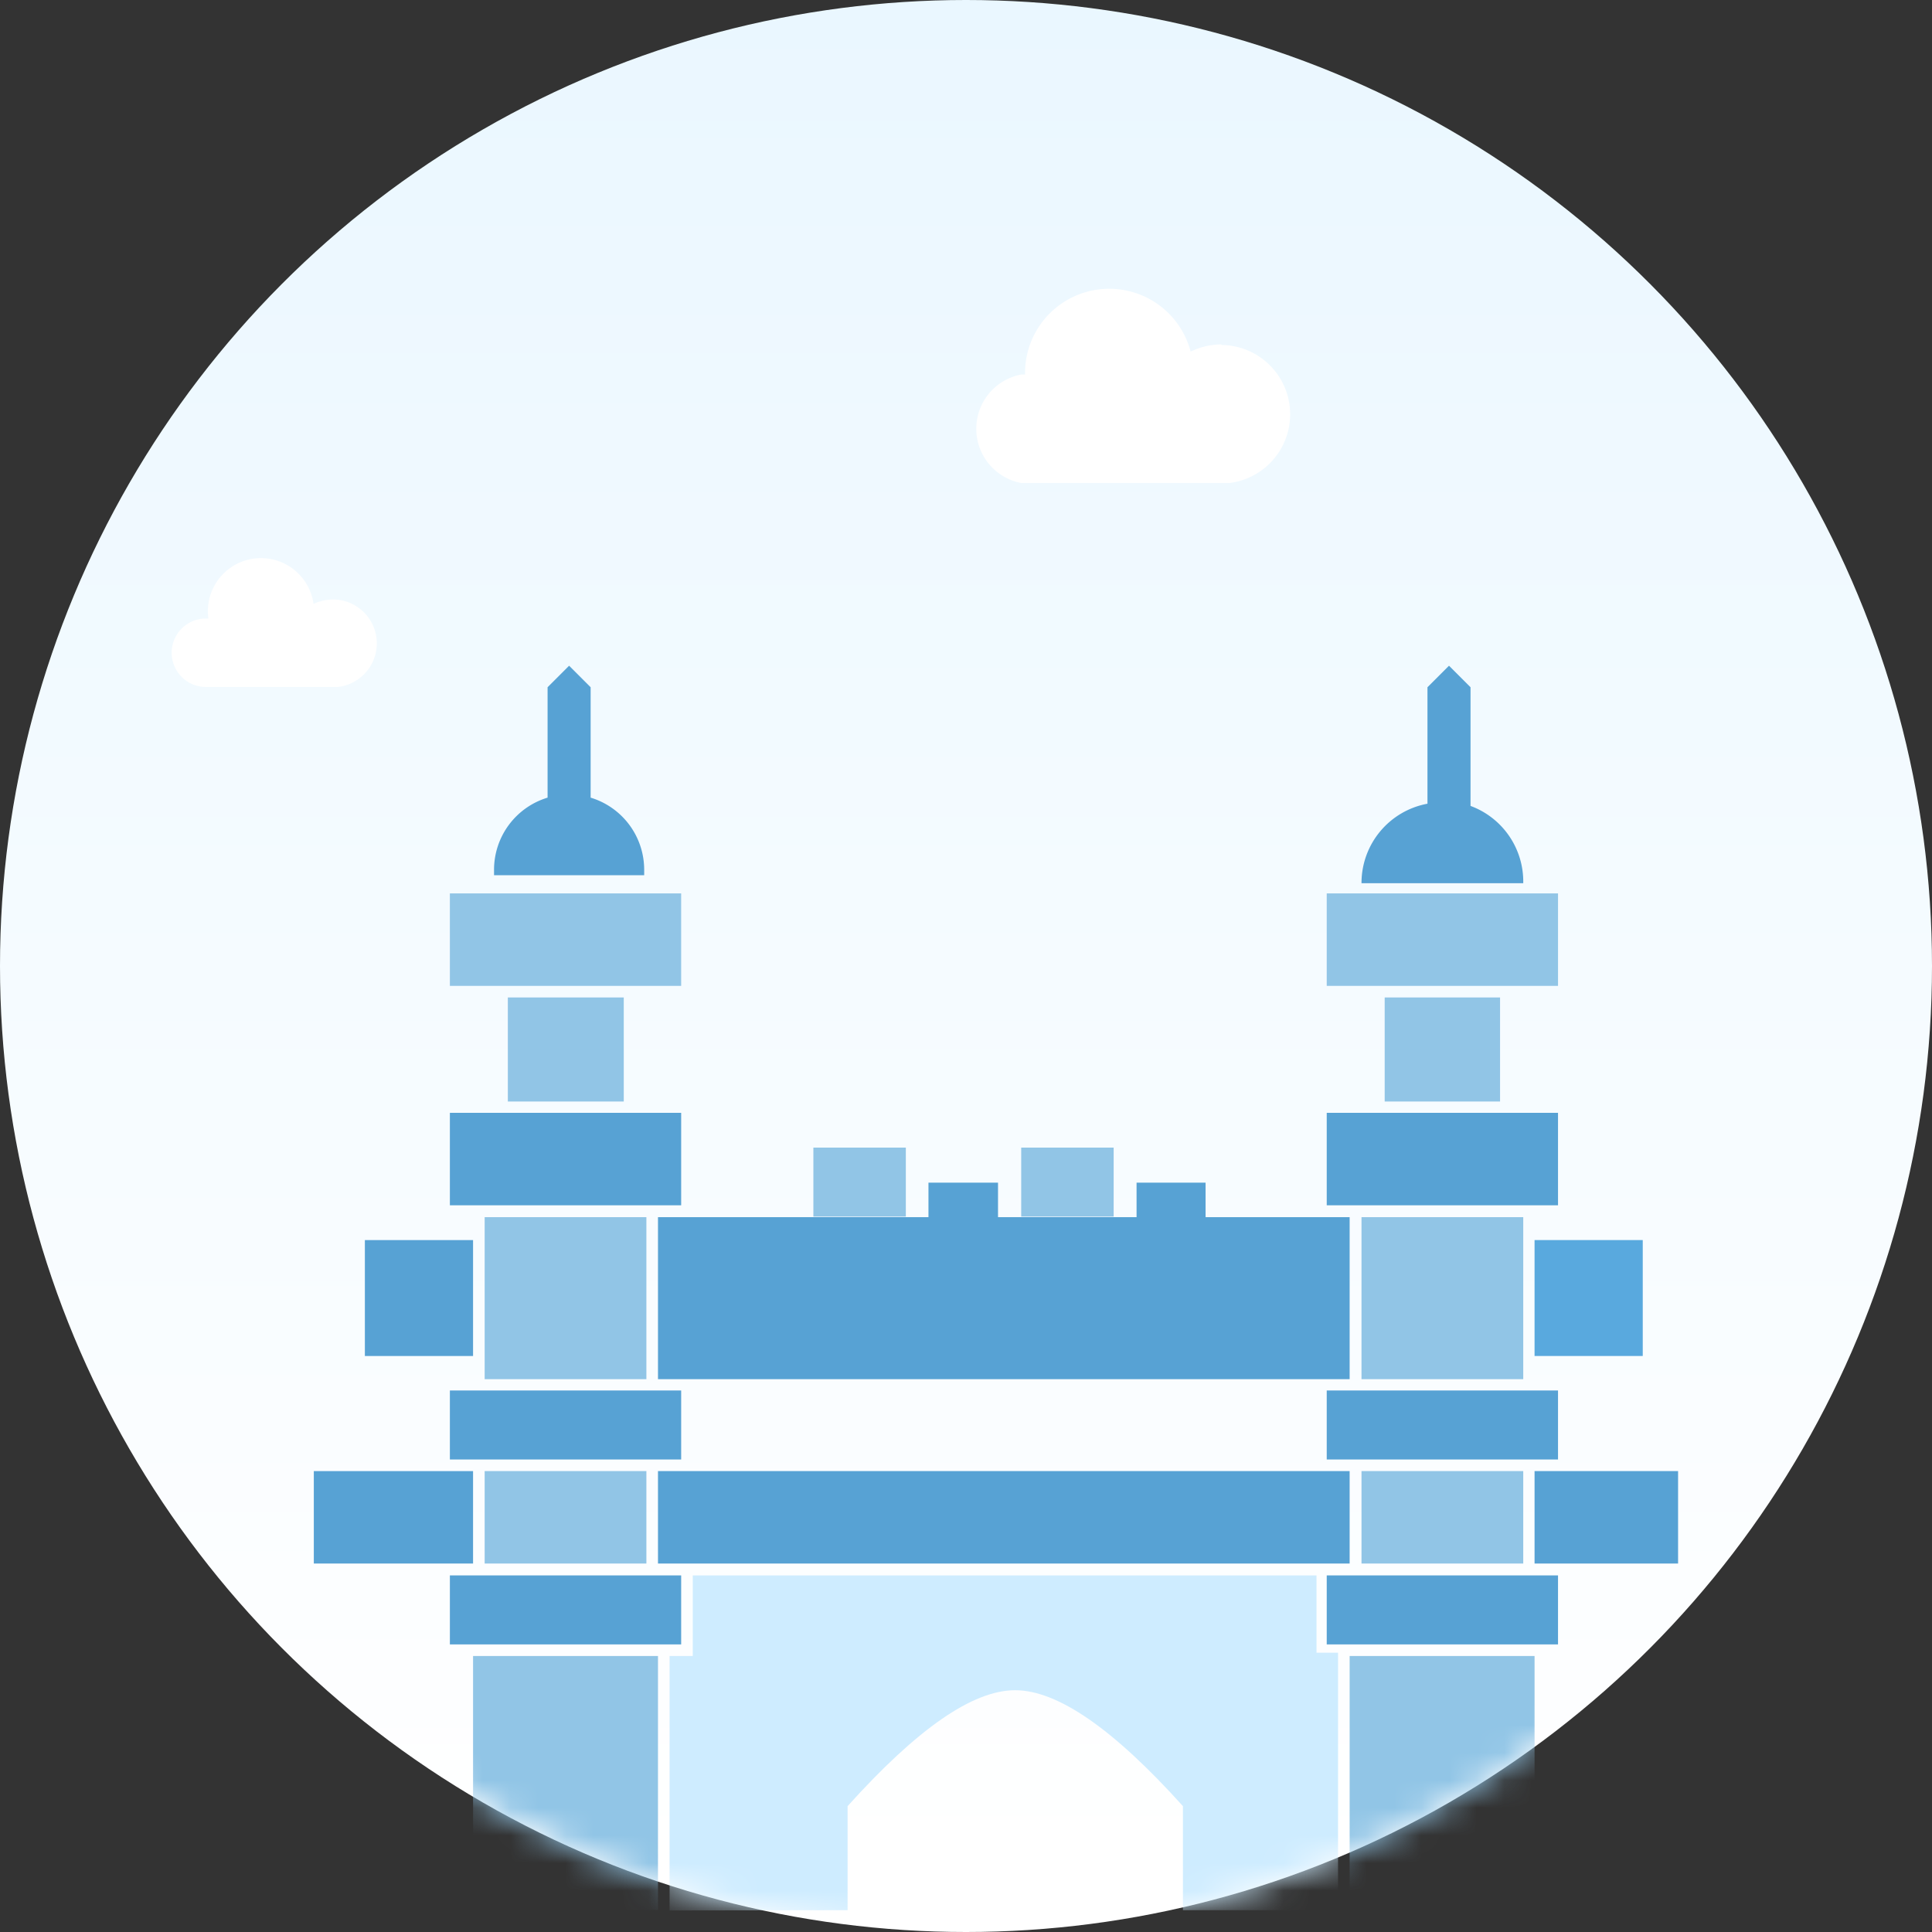 <svg xmlns="http://www.w3.org/2000/svg" viewBox="0 0 70 70"><rect x="0" y="0" width="70" height="70" fill="#333333" stroke="none"/><style>.H{fill:#57a2d4}.I{fill:#91c5e6}.J{mask:url(#B)}</style><defs><linearGradient id="A" x1="35.2" x2="35.2" y1=".2" y2="67.4" gradientUnits="userSpaceOnUse"><stop offset="0" stop-color="#eaf7ff"/><stop offset="1" stop-color="#fff"/></linearGradient><mask id="B" width="70" height="70" x="0" y="0" maskUnits="userSpaceOnUse"><circle cx="40" cy="40" r="35" fill="#fff" transform="translate(-5 -5)"/></mask></defs><circle cx="35" cy="35" r="35" fill="url(#A)"/><g class="J"><path d="M23.84 53.3H48.9v3.35H23.84V53.3zm19.86-9.2h5.2v5.87H23.84V44.1h9.8v-1.25h2.52v1.25h5.02v-1.25h2.5v1.25z" class="H"/><path d="M29.47 41.58h3.35v2.5h-3.35zm7.53 0h3.35v2.5H37zM17.14 60h6.7v9.2h-6.7zm.42-6.7h5.86v3.35h-5.86V53.3zm0-9.2h5.86v5.87h-5.86V44.1z" class="I"/><path d="M13.22 44.93h3.92v4.2h-3.92v-4.2zm-1.85 8.37h5.77v3.35h-5.77V53.3z" class="H"/><path d="M18.4 36.14h4.2v3.77h-4.2v-3.77z" class="I"/><path d="M16.3 57.08h8.38v2.5H16.3v-2.5zm0-6.7h8.38v2.5H16.3v-2.5zm0-10.06h8.38v3.35H16.3z" class="H"/><path d="M16.3 32.37h8.38v3.35H16.3v-3.35z" class="I"/><path d="M21.4 28.9a2.73 2.73 0 0 1 1.94 2.61v.2H17.9v-.2a2.73 2.73 0 0 1 1.94-2.61v-4l.78-.78.78.78v4z" class="H"/><path d="M48.9 60h6.7v9.2h-6.7V60zm.43-6.7h5.86v3.35h-5.86V53.3zm0-9.2h5.86v5.87h-5.86V44.1z" class="I"/><path fill="#59a9de" d="M55.6 44.93h3.92v4.2H55.6v-4.2z"/><path d="M55.6 53.3h5.2v3.35h-5.2V53.3z" class="H"/><path d="M50.17 36.14h4.18v3.77h-4.18v-3.77z" class="I"/><path d="M48.07 57.08h8.38v2.5h-8.38v-2.5zm0-6.7h8.38v2.5h-8.38v-2.5zm0-10.06h8.38v3.35h-8.38z" class="H"/><path d="M48.07 32.37h8.38v3.35h-8.38v-3.35z" class="I"/><g transform="translate(-5 -5)"><path d="M58.28 34.2a2.92 2.92 0 0 1 1.91 2.8h-5.86a2.92 2.92 0 0 1 2.39-2.88V29.9l.78-.78.78.78v4.3z" class="H"/><path fill="#ceecff" fill-rule="evenodd" d="M29.26 74.22V65h.84v-2.92h22.6v2.8h.78v9.33h-5.62v-3.77c-2.52-2.8-4.54-4.2-6.08-4.2s-3.55 1.4-6.07 4.2v3.77z"/></g><path fill="#fff" d="M44.26 12.5a2.51 2.51 0 0 1 .29 5H37a2 2 0 0 1 0-3.93h.14a3.05 3.05 0 0 1 6-.83 2.51 2.51 0 0 1 1.11-.26zM12.06 21.72a1.59 1.59 0 0 1 .18 3.17H7.46a1.24 1.24 0 0 1 0-2.48h.09a1.923 1.923 0 0 1 3.81-.53 1.71 1.71 0 0 1 .7-.16Z"/></g></svg>